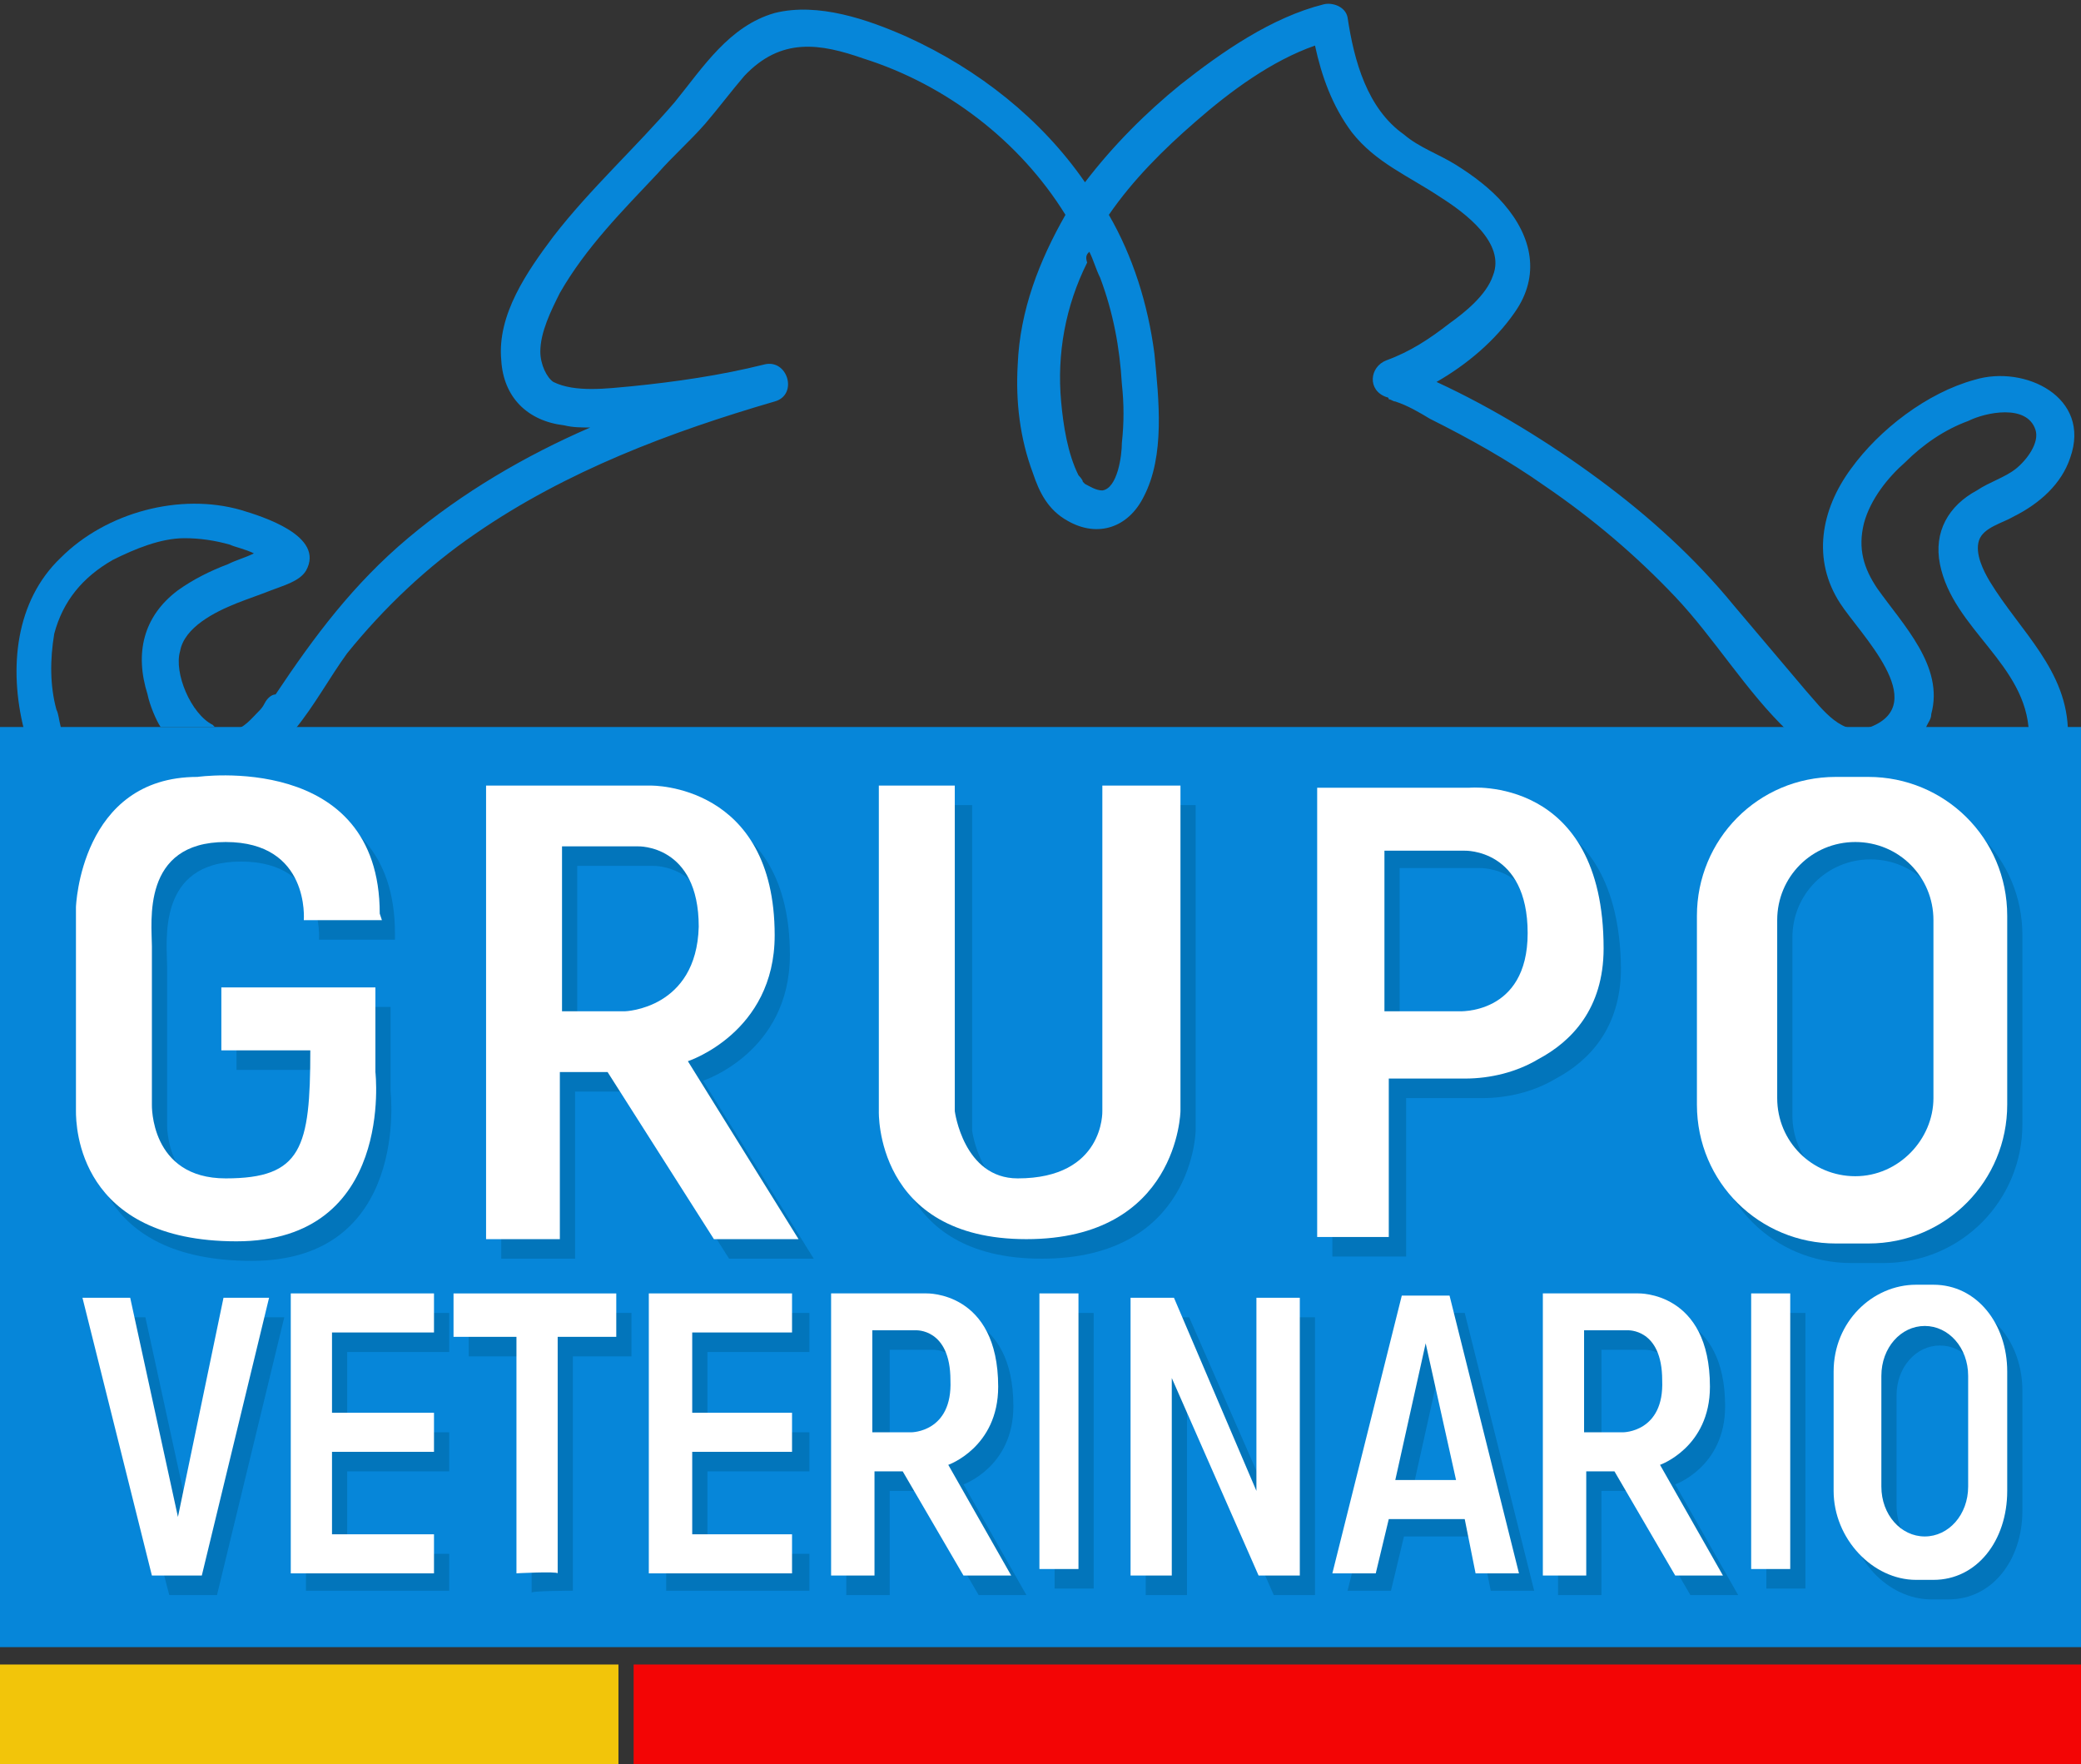 <?xml version="1.0" encoding="utf-8"?>
<!-- Generator: Adobe Illustrator 23.0.3, SVG Export Plug-In . SVG Version: 6.00 Build 0)  -->
<svg version="1.1" id="Layer_1" xmlns="http://www.w3.org/2000/svg" xmlns:xlink="http://www.w3.org/1999/xlink" x="0px" y="0px"
	 viewBox="0 0 95.9 81.3" style="enable-background:new 0 0 95.9 81.3;" xml:space="preserve">
<rect x="0" y="0" width="95.9" height="81.3" fill="#333333" stroke="none"/>
<style type="text/css">
	.st0{fill:#0686D9;}
	.st1{fill:#F30505;}
	.st2{fill:#F2C50A;}
	.st3{opacity:0.75;}
	.st4{fill:#006FB1;}
	.st5{fill:#FFFFFF;}
</style>
<g id="XMLID_226_">
	<g id="XMLID_297_">
		<rect id="XMLID_300_" y="33.5" class="st0" width="95.9" height="42.4"/>
		<rect id="XMLID_299_" x="29.2" y="76.7" class="st1" width="66.7" height="4.6"/>
		<rect id="XMLID_298_" y="76.7" class="st2" width="28.5" height="4.6"/>
	</g>
	<path id="XMLID_296_" d="M64,38.9"/>
	<path id="XMLID_295_" d="M64,36.1"/>
	<g id="XMLID_232_">
		<g id="XMLID_264_" class="st3">
			<path id="XMLID_294_" class="st4" d="M18.2,43c0-7.5-8.4-6.3-8.4-6.3c-5.4,0-5.6,6-5.6,6s0,8.7,0,9.4c0,0.8,0.1,6,7.4,6
				s6.4-7.8,6.4-7.8v-3.9h-7.1v2.9h4.1c0,4.5-0.4,5.9-3.9,5.9s-3.4-3.4-3.4-3.4s0-6.2,0-7.3s-0.5-4.8,3.4-4.8s3.6,3.6,3.6,3.6H17
				h1.2L18.2,43z"/>
			<path id="XMLID_291_" class="st4" d="M32.4,49.8c0,0,4-1.3,4-5.8c0-7-5.7-6.9-5.7-6.9h-7.6V58h3.4v-7.7h2.2l4.9,7.7h3.9
				L32.4,49.8z M29.5,47.5h-2.9v-7.6l3.5,0c0,0,2.8-0.1,2.8,3.7C32.8,47.4,29.5,47.5,29.5,47.5z"/>
			<path id="XMLID_288_" class="st4" d="M44.4,68.4c0,0,2.3-0.8,2.3-3.6c0-4.4-3.3-4.3-3.3-4.3H39v13h2v-4.8h1.3l2.8,4.8h2.2
				L44.4,68.4z M42.8,66.9H41v-4.7l2,0c0,0,1.6-0.1,1.6,2.3C44.6,66.9,42.8,66.9,42.8,66.9z"/>
			<path id="XMLID_287_" class="st4" d="M51.5,52.1v-15h3.6v15c0,0-0.1,5.9-7.1,5.9s-6.8-5.9-6.8-5.9v-15h3.6v15
				c0,0,0.4,3.1,2.9,3.1C51.6,55.2,51.5,52.1,51.5,52.1z"/>
			<path id="XMLID_284_" class="st4" d="M68.4,37.2h-7v20.7h3.4v-7.3h3.5c1.2,0,2.4-0.3,3.4-0.9c1.5-0.8,3-2.3,3-5.1
				C74.6,36.6,68.4,37.2,68.4,37.2z M67.9,47.5l-3.4,0V40h3.7c0,0,2.9-0.1,2.9,3.8C71.1,47.7,67.9,47.5,67.9,47.5z"/>
			<path id="XMLID_281_" class="st4" d="M93.2,43.1c0-3.6-2.9-6.4-6.4-6.4h-1.5c-3.6,0-6.4,2.9-6.4,6.4v8.7c0,3.6,2.9,6.4,6.4,6.4
				h1.5c3.6,0,6.4-2.9,6.4-6.4V43.1z M86.2,55L86.2,55c-2,0-3.6-1.6-3.6-3.6l0-8.2c0-2,1.6-3.6,3.6-3.6h0c2,0,3.6,1.6,3.6,3.6l0,8.2
				C89.8,53.4,88.2,55,86.2,55z"/>
			<path id="XMLID_278_" class="st4" d="M93.2,64.1c0-2.2-1.4-4-3.4-4H89c-2,0-3.8,1.7-3.8,4v5.5c0,2.2,1.8,4.1,3.8,4.1h0.8
				c2,0,3.4-1.8,3.4-4.1V64.1z M89.4,71.7L89.4,71.7c-1.1,0-2-1-2-2.3l0-5.1c0-1.3,0.9-2.3,2-2.3h0c1.1,0,2,1,2,2.3l0,5.1
				C91.4,70.7,90.5,71.7,89.4,71.7z"/>
			<polygon id="XMLID_277_" class="st4" points="11,60.7 13.1,60.7 10,73.5 7.8,73.5 4.5,60.7 6.7,60.7 8.9,70.8 			"/>
			<polygon id="XMLID_276_" class="st4" points="16,71.6 20.7,71.6 20.7,73.3 14.1,73.3 14.1,60.5 20.7,60.5 20.7,62.3 16,62.3 
				16,66 20.7,66 20.7,67.8 16,67.8 			"/>
			<polygon id="XMLID_275_" class="st4" points="32.6,71.6 37.3,71.6 37.3,73.3 30.7,73.3 30.7,60.5 37.3,60.5 37.3,62.3 32.6,62.3 
				32.6,66 37.3,66 37.3,67.8 32.6,67.8 			"/>
			<path id="XMLID_274_" class="st4" d="M26.4,73.3V62.5h2.7v-2h-7.5v2h2.9v10.9C24.4,73.3,26.4,73.3,26.4,73.3z"/>
			<rect id="XMLID_273_" x="48.6" y="60.5" class="st4" width="1.8" height="12.7"/>
			<path id="XMLID_270_" class="st4" d="M77.2,68.4c0,0,2.3-0.8,2.3-3.6c0-4.4-3.3-4.3-3.3-4.3h-4.4v13h2v-4.8h1.3l2.8,4.8h2.2
				L77.2,68.4z M75.6,66.9h-1.8v-4.7l2,0c0,0,1.6-0.1,1.6,2.3C77.4,66.9,75.6,66.9,75.6,66.9z"/>
			<rect id="XMLID_269_" x="81.4" y="60.5" class="st4" width="1.8" height="12.7"/>
			<polygon id="XMLID_268_" class="st4" points="58.7,73.5 60.6,73.5 60.6,60.7 58.7,60.7 58.7,69.6 54.8,60.7 52.8,60.7 52.8,73.5 
				54.7,73.5 54.7,64.4 			"/>
			<path id="XMLID_265_" class="st4" d="M68.7,73.3h2l-3.2-12.8h-2.2l-3.2,12.8h2l0.6-2.5h3.5L68.7,73.3z M65,69.1l1.4-6.3l1.4,6.3
				H65z"/>
		</g>
		<g id="XMLID_233_">
			<path id="XMLID_263_" class="st5" d="M17.5,42.1c0-7.5-8.4-6.3-8.4-6.3c-5.4,0-5.6,6-5.6,6s0,8.7,0,9.4s0.1,6,7.4,6
				s6.4-7.8,6.4-7.8v-3.9h-7.1v2.9h4.1c0,4.5-0.4,5.9-3.9,5.9S7,50.9,7,50.9s0-6.2,0-7.3c0-1.1-0.5-4.8,3.4-4.8s3.6,3.6,3.6,3.6h2.4
				h1.2L17.5,42.1z"/>
			<path id="XMLID_260_" class="st5" d="M31.7,48.9c0,0,4-1.3,4-5.8c0-7-5.7-6.9-5.7-6.9h-7.6v20.9h3.4v-7.7H28l4.9,7.7h3.9
				L31.7,48.9z M28.8,46.6h-2.9V39l3.5,0c0,0,2.8-0.1,2.8,3.7C32.1,46.5,28.8,46.6,28.8,46.6z"/>
			<path id="XMLID_257_" class="st5" d="M43.7,67.5c0,0,2.3-0.8,2.3-3.6c0-4.4-3.3-4.3-3.3-4.3h-4.4v13h2v-4.8h1.3l2.8,4.8h2.2
				L43.7,67.5z M42,66h-1.8v-4.7l2,0c0,0,1.6-0.1,1.6,2.3C43.9,66,42,66,42,66z"/>
			<path id="XMLID_256_" class="st5" d="M50.8,51.2v-15h3.6v15c0,0-0.1,5.9-7.1,5.9s-6.8-5.9-6.8-5.9v-15H44v15c0,0,0.4,3.1,2.9,3.1
				C50.9,54.3,50.8,51.2,50.8,51.2z"/>
			<path id="XMLID_253_" class="st5" d="M67.7,36.3h-7v20.7H64v-7.3h3.5c1.2,0,2.4-0.3,3.4-0.9c1.5-0.8,3-2.3,3-5.1
				C73.9,35.7,67.7,36.3,67.7,36.3z M67.2,46.6l-3.4,0v-7.4h3.7c0,0,2.9-0.1,2.9,3.8C70.4,46.8,67.2,46.6,67.2,46.6z"/>
			<path id="XMLID_250_" class="st5" d="M92.5,42.2c0-3.6-2.9-6.4-6.4-6.4h-1.5c-3.6,0-6.4,2.9-6.4,6.4v8.7c0,3.6,2.9,6.4,6.4,6.4
				h1.5c3.6,0,6.4-2.9,6.4-6.4V42.2z M85.5,54.2L85.5,54.2c-2,0-3.6-1.6-3.6-3.6l0-8.2c0-2,1.6-3.6,3.6-3.6h0c2,0,3.6,1.6,3.6,3.6
				l0,8.2C89.1,52.5,87.5,54.2,85.5,54.2z"/>
			<path id="XMLID_247_" class="st5" d="M92.5,63.2c0-2.2-1.4-4-3.4-4h-0.8c-2,0-3.8,1.7-3.8,4v5.5c0,2.2,1.8,4.1,3.8,4.1h0.8
				c2,0,3.4-1.8,3.4-4.1V63.2z M88.7,70.8L88.7,70.8c-1.1,0-2-1-2-2.3l0-5.1c0-1.3,0.9-2.3,2-2.3h0c1.1,0,2,1,2,2.3l0,5.1
				C90.7,69.8,89.8,70.8,88.7,70.8z"/>
			<polygon id="XMLID_246_" class="st5" points="10.3,59.8 12.4,59.8 9.3,72.6 7,72.6 3.8,59.8 6,59.8 8.2,69.9 			"/>
			<polygon id="XMLID_245_" class="st5" points="15.3,70.7 20,70.7 20,72.5 13.4,72.5 13.4,59.6 20,59.6 20,61.4 15.3,61.4 
				15.3,65.1 20,65.1 20,66.9 15.3,66.9 			"/>
			<polygon id="XMLID_244_" class="st5" points="31.9,70.7 36.5,70.7 36.5,72.5 29.9,72.5 29.9,59.6 36.5,59.6 36.5,61.4 31.9,61.4 
				31.9,65.1 36.5,65.1 36.5,66.9 31.9,66.9 			"/>
			<path id="XMLID_243_" class="st5" d="M25.7,72.5V61.6h2.7v-2h-7.5v2h2.9v10.9C23.7,72.5,25.7,72.4,25.7,72.5z"/>
			<rect id="XMLID_242_" x="47.9" y="59.6" class="st5" width="1.8" height="12.7"/>
			<path id="XMLID_239_" class="st5" d="M76.5,67.5c0,0,2.3-0.8,2.3-3.6c0-4.4-3.3-4.3-3.3-4.3h-4.4v13h2v-4.8h1.3l2.8,4.8h2.2
				L76.5,67.5z M74.8,66h-1.8v-4.7l2,0c0,0,1.6-0.1,1.6,2.3C76.7,66,74.8,66,74.8,66z"/>
			<rect id="XMLID_238_" x="80.7" y="59.6" class="st5" width="1.8" height="12.7"/>
			<polygon id="XMLID_237_" class="st5" points="58,72.6 59.9,72.6 59.9,59.8 57.9,59.8 57.9,68.7 54.1,59.8 52.1,59.8 52.1,72.6 
				54,72.6 54,63.5 			"/>
			<path id="XMLID_234_" class="st5" d="M68,72.5h2l-3.2-12.8h-2.2l-3.2,12.8h2l0.6-2.5h3.5L68,72.5z M64.3,68.2l1.4-6.3l1.4,6.3
				H64.3z"/>
		</g>
	</g>
	<g id="XMLID_227_">
		<path id="XMLID_229_" class="st0" d="M12.2,32.4C12.2,32.4,12.2,32.4,12.2,32.4C12.2,32.4,12.1,32.5,12.2,32.4
			c-0.1,0.2-0.2,0.3-0.3,0.4c-0.3,0.3-0.7,0.8-1.1,0.8h2.8c0.9-1.1,1.6-2.4,2.4-3.5c1.7-2.1,3.7-4,5.9-5.5c4.2-2.9,9-4.7,13.8-6.1
			c1.1-0.3,0.6-2-0.5-1.7c-2,0.5-4.1,0.8-6.1,1c-1.1,0.1-2.6,0.3-3.6-0.2c-0.3-0.2-0.6-0.8-0.6-1.4c0-0.9,0.5-1.9,0.9-2.7
			c1.2-2.1,2.9-3.8,4.5-5.5c0.7-0.8,1.5-1.5,2.2-2.3c0.6-0.7,1.2-1.5,1.8-2.2c1.7-1.8,3.5-1.5,5.5-0.8c3.8,1.2,7.2,3.8,9.3,7.2
			c-1.2,2.1-2.1,4.4-2.2,6.9c-0.1,1.7,0.1,3.4,0.7,5c0.3,0.9,0.7,1.7,1.6,2.2c1.4,0.8,2.8,0.3,3.5-1.1c1-1.9,0.7-4.5,0.5-6.6
			c-0.3-2.3-1-4.5-2.1-6.4c1.1-1.6,2.5-3,4-4.3c1.6-1.4,3.5-2.8,5.5-3.5c0.3,1.4,0.8,2.8,1.7,4c1.1,1.4,2.6,2,4.1,3
			c1.1,0.7,3,2.1,2.4,3.6c-0.3,0.9-1.3,1.7-2,2.2c-0.9,0.7-1.8,1.3-2.9,1.7c-0.8,0.3-0.9,1.4,0,1.7c0,0,0.1,0,0.1,0.1c0,0,0,0,0,0
			c0.1,0,0.2,0.1,0.3,0.1c0.6,0.2,1.1,0.5,1.6,0.8c1.8,0.9,3.6,1.9,5.3,3.1c2.2,1.5,4.2,3.2,6,5.1c1.8,1.9,3.3,4.4,5.2,6.2h6.3
			c0.1-0.4,0.3-0.5,0.3-0.8c0.6-2.2-1.3-4.1-2.5-5.8c-0.6-0.9-0.9-1.8-0.6-3c0.3-1.1,1.1-2.1,1.9-2.8c0.8-0.8,1.8-1.5,2.9-1.9
			c0.8-0.4,2.7-0.8,3.1,0.4c0.2,0.6-0.4,1.4-0.9,1.8c-0.5,0.4-1.2,0.6-1.8,1c-1.3,0.7-2,1.9-1.7,3.4c0.6,3,4,4.6,4.1,7.8h1.8
			c0-2.9-2.2-4.7-3.6-7c-0.3-0.5-0.7-1.3-0.5-1.9c0.2-0.6,1.1-0.8,1.6-1.1c1.2-0.6,2.2-1.5,2.6-2.7c1-2.8-2.1-4.3-4.4-3.6
			c-2.2,0.6-4.4,2.3-5.7,4.1c-1.4,1.9-1.8,4.2-0.5,6.2c0.9,1.4,4.2,4.6,1.4,5.7c-1.3,0.5-2.2-0.8-3-1.7c-1.1-1.3-2.2-2.6-3.3-3.9
			c-1.8-2.2-3.9-4.1-6.2-5.8c-2.3-1.7-4.9-3.3-7.5-4.5c1.4-0.8,2.7-1.9,3.6-3.2c1.2-1.7,0.8-3.5-0.5-5c-0.6-0.7-1.4-1.3-2.2-1.8
			c-0.8-0.5-1.7-0.8-2.4-1.4c-1.7-1.2-2.3-3.4-2.6-5.4c-0.1-0.5-0.7-0.7-1.1-0.6c-2.4,0.6-4.7,2.2-6.6,3.7c-1.6,1.3-3.1,2.8-4.4,4.5
			c-2-2.9-4.9-5.2-8.2-6.7c-1.8-0.8-4.1-1.6-6.1-1.1c-2.1,0.6-3.3,2.5-4.6,4.1c-1.8,2.1-3.9,4-5.6,6.2c-1.2,1.6-2.6,3.6-2.4,5.7
			c0.1,1.7,1.2,2.8,2.9,3c0.4,0.1,0.8,0.1,1.2,0.1c-3,1.3-5.9,3-8.4,5.1c-2.5,2.1-4.3,4.5-6.1,7.2C12.5,32,12.3,32.2,12.2,32.4z
			 M50.2,11.6c0.2,0.4,0.3,0.8,0.5,1.2c0.6,1.6,0.9,3.2,1,4.9c0.1,0.9,0.1,1.8,0,2.7c0,0.6-0.2,2.1-0.9,2.2c-0.3,0-0.6-0.2-0.8-0.3
			c0,0-0.1-0.1-0.1-0.1c0-0.1-0.2-0.3-0.2-0.3c-0.5-1-0.7-2.3-0.8-3.4c-0.2-2.2,0.2-4.4,1.2-6.4C50,11.8,50.1,11.7,50.2,11.6z"/>
		<path id="XMLID_228_" class="st0" d="M2.8,33.5c-0.1-0.4-0.1-0.6-0.2-0.8c-0.3-1.1-0.3-2.3-0.1-3.5c0.4-1.5,1.3-2.6,2.7-3.4
			c1-0.5,2.2-1,3.3-1c0.7,0,1.4,0.1,2.1,0.3c0.2,0.1,0.7,0.2,1.1,0.4c-0.4,0.2-0.8,0.3-1.2,0.5c-0.8,0.3-1.6,0.7-2.3,1.2
			c-1.6,1.2-2,2.9-1.4,4.8c0.1,0.5,0.4,1.2,0.6,1.5h2.5c0,0-0.1-0.1-0.1-0.1c-1-0.5-1.8-2.4-1.5-3.4c0.2-1.1,1.6-1.8,2.6-2.2
			c0.5-0.2,1.1-0.4,1.6-0.6c0.5-0.2,1.3-0.4,1.6-0.9c0.9-1.6-2-2.5-3-2.8c-2.8-0.8-6.2,0.1-8.3,2.2c-2.1,2-2.4,5.1-1.7,7.9H2.8z"/>
	</g>
</g>
</svg>
